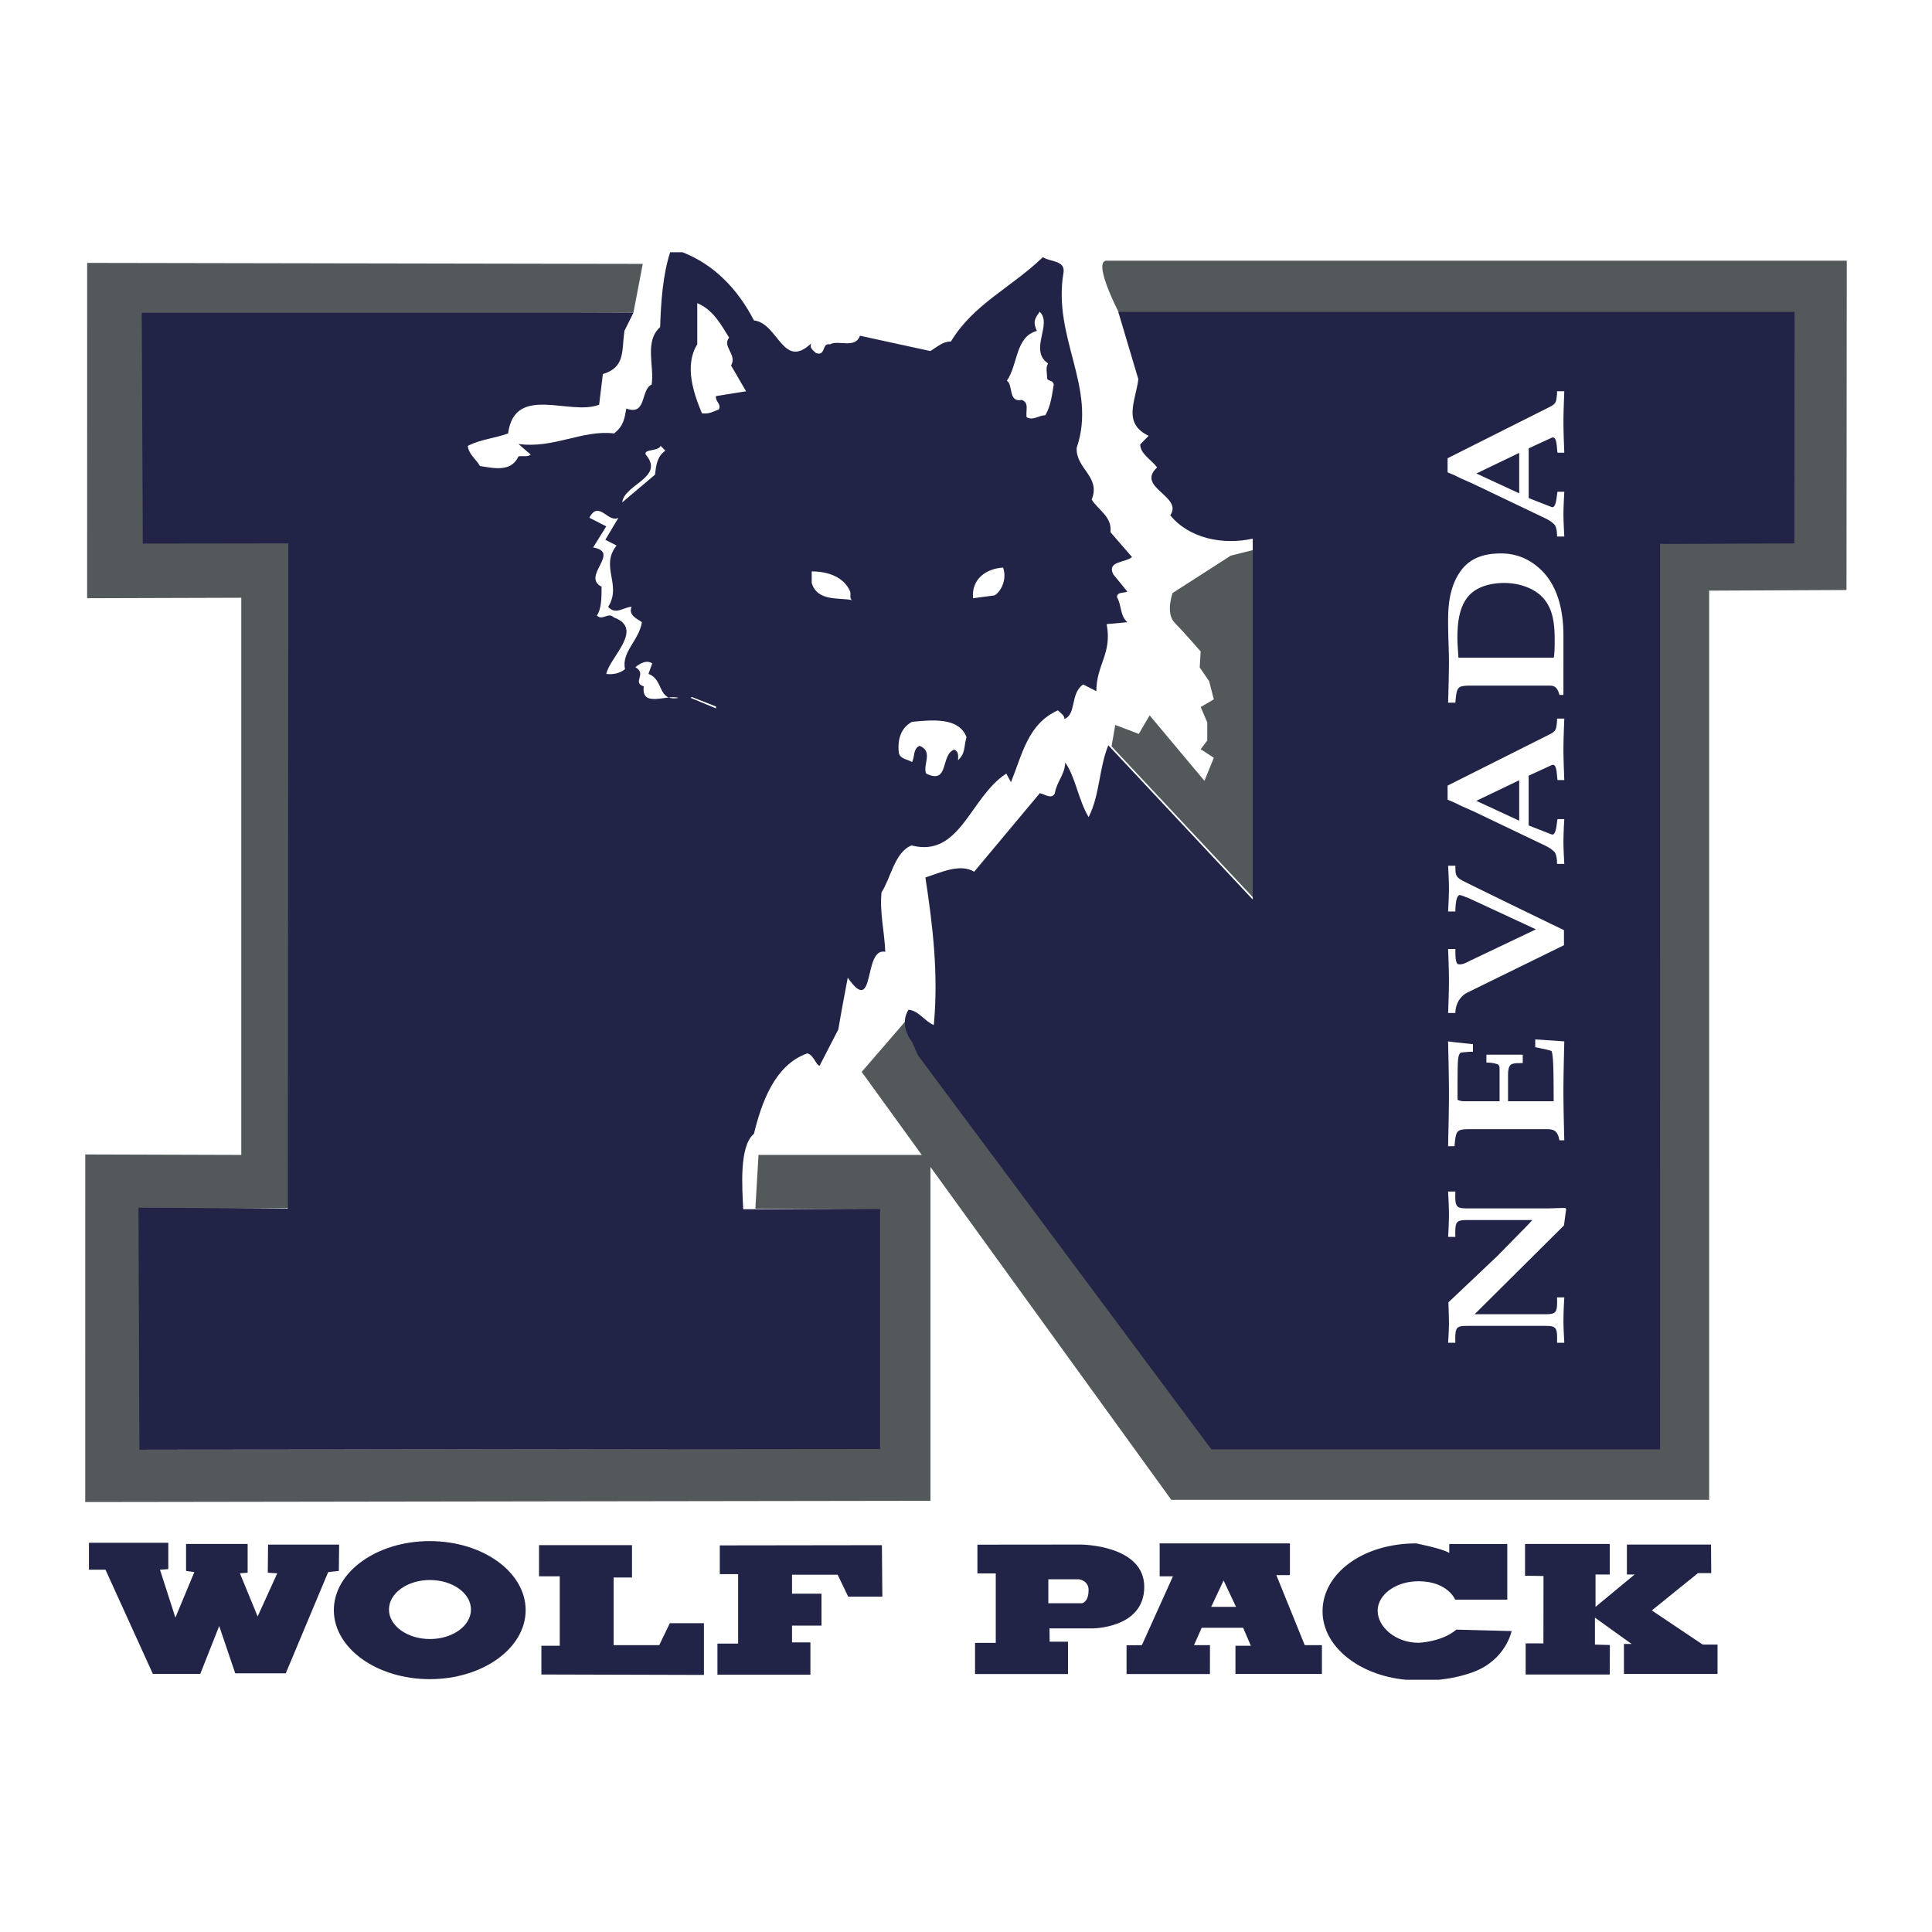 <svg xmlns="http://www.w3.org/2000/svg" width="2500" height="2500" viewBox="0 0 192.756 192.756"><g fill-rule="evenodd" clip-rule="evenodd"><path fill="#fff" d="M0 0h192.756v192.756H0V0z"/><path fill="#53595b" d="M63.194 31.207l-48.571.159v22.585l14.874.097-.047 66.479-14.617.116-.158 23.998 72.579-.1.225-23.869-12.116-.088.312-5.357 17.159.002v34.507l-84.33.123.002-34.679 15.567.047V59.638l-15.381.047.003-33.456 55.434.099-.935 4.879z"/><path d="M111.75 31.428s-2.691-5.101-1.441-5.419h73.943l-.027 32.857-13.701.062v90.712l-53.664-.002-30.89-42.695 4.68-5.418 30.264 41.424 43.678.639-.309-89.22 14.352-1.274V31.426l-66.885.002z" fill="#53595b"/><path d="M122.789 55.439l-5.803 3.728s-.725 2.008.211 2.965c.939.956 2.596 2.866 2.596 2.866l-.098 1.594.941 1.37.467 1.815-1.311.764.656 1.53v1.815l-.656.862 1.311.86-.936 2.295-5.467-6.531-1.084 1.848-2.348-.89-.369 2.132 14.41 15.392v-35.05l-2.52.635z" fill="#53595b"/><path d="M124.986 53.741c-2.996.667-6.359-.035-8.23-2.33 1.311-1.911-3.465-2.772-1.311-4.777-.561-.766-1.684-1.341-1.684-2.296l.84-.858c-2.621-1.246-1.311-3.442-1.027-5.642l-2.002-6.72h67.473l-.02 23.102-13.393.051-.004 90.333h-44.771l-29.299-39.35-.543-1.266c-.747-.957-1.031-2.199-.375-3.25 1.031.096 1.592 1.146 2.527 1.527.468-5.066-.092-9.845-.841-14.721 1.495-.476 3.463-1.433 4.867-.572l6.551-7.839c.471.096 1.217.669 1.498 0 .188-1.148 1.029-1.913 1.029-3.059 1.029 1.435 1.311 3.728 2.34 5.45 1.123-2.198 1.029-4.876 1.965-7.169l14.41 15.393V53.741z" fill="#212446"/><path d="M87.807 120.625v23.947l-73.898.068-.094-24.152 14.901.094.05-66.365-14.519.02-.107-23.031 49.055.001-.898 1.81c-.282 2.009.099 3.633-2.147 4.302l-.374 3.059c-2.901 1.146-8.424-2.104-9.081 2.867-1.308.478-2.713.572-4.023 1.242.094.86.841 1.338 1.217 2.009 1.311.19 3.089.667 3.838-.957.372-.096.935.095 1.215-.191l-1.215-1.051c3.555.477 6.362-1.435 9.547-1.052.935-.766 1.029-1.433 1.215-2.485 2.06.764 1.403-1.911 2.529-2.39.279-1.913-.75-4.301.842-5.734.089-2.542.262-5.165 1-7.468h1.235c3.175 1.233 5.527 3.707 7.125 6.797 2.434.289 2.899 4.972 5.709 2.296-.188.476.188.667.469.954 1.029.384.562-1.051 1.405-.858.841-.479 2.524.476 2.994-.861l7.02 1.528c.655-.382 1.216-.954 2.059-.954 2.247-3.729 5.991-5.355 9.174-8.413.654.478 2.244.287 2.059 1.529-1.123 6.5 3.369 11.472 1.311 17.495-.094 2.104 2.432 2.866 1.498 5.163.654 1.049 2.059 1.717 1.871 3.25l2.152 2.484c-.656.575-2.527.382-1.871 1.721l1.404 1.72c-.375.191-1.031 0-1.031.573.469.766.281 1.817 1.031 2.486l-2.061.191c.561 2.963-1.029 4.015-1.029 6.691l-1.311-.669c-1.311.86-.654 2.964-1.873 3.441 0-.382-.373-.573-.654-.861-2.994 1.339-3.557 4.398-4.68 7.169l-.469-.86c-3.65 2.391-4.587 8.413-9.455 7.169-1.682.67-2.057 3.25-2.994 4.683-.188 2.103.282 3.729.375 5.929-2.246-.478-.938 6.595-3.744 2.581-.282 1.529-.655 3.441-.939 5.162l-1.871 3.631c-.375-.096-.562-1.051-1.217-1.242-3.275 1.146-4.586 4.971-5.333 8.029-1.499 1.242-1.163 5.42-1.067 7.521l13.655-.018z" fill="#212446"/><path d="M69.565 30.245v4.11c-1.311 2.102-.374 4.875.468 6.882.751.096 1.123-.19 1.686-.382.278-.573-.375-.765-.281-1.34l2.997-.476-1.499-2.582c.655-1.051-.938-1.912-.188-2.772-.843-1.337-1.592-2.771-3.183-3.44zM103.73 31.106c-.561.763-.656 1.051-.281 1.911-2.152.574-1.873 3.346-2.994 4.97.654.384.094 2.199 1.496 1.912.75.287.375 1.051.469 1.722.654.382 1.217-.191 1.871-.191.562-.956.656-2.008.842-3.059-.092-.479-.467-.288-.654-.575 0-.476-.188-1.146.094-1.528-1.966-1.34.468-3.92-.843-5.162zM65.915 44.487c-.281.575-1.685.287-1.497.86 1.964 2.294-2.154 2.965-2.34 4.778l3.275-2.771c.094-.859.188-1.816 1.029-2.389l-.467-.478zM61.703 51.656c-1.029.573-1.964-1.815-2.903 0l1.687.861-1.311 2.103c2.809.477-1.217 2.867.843 3.918 0 1.051 0 2.199-.468 2.868.56.575 1.123-.382 1.686.191 3.087 1.146-.375 3.918-.75 5.64.75.096 1.404-.096 1.872-.478-.374-1.72 1.403-2.868 1.685-4.684-.374-.288-1.403-.67-1.029-1.53-.749 0-1.59.86-2.34 0 1.405-2.199-.842-4.016.841-6.118l-1.122-.573 1.309-2.198zM97.084 59.687l2.152-.287c.75-.478 1.219-1.72.844-2.772-1.685.095-3.183 1.148-2.996 3.059zM80.985 57.009v1.147c.56 1.913 2.807 1.435 4.024 1.721-.282-.191-.092-.574-.186-.86-.656-1.528-2.341-2.008-3.838-2.008zM65.072 66.187c-.56-.383-1.217 0-1.683.382 1.215.669-.375 1.529.841 1.913-.281 2.197 2.34.764 3.463 1.146-2.152.382-1.404-1.817-2.995-2.39l.374-1.051zM71.438 70.679v-.191l-2.434-.956-.094.096 2.528 1.051zM91 72.017c-1.125.575-1.497 1.817-1.311 3.154.186.575.843.575 1.311.862.28-.573.092-1.338.749-1.624 1.405.571.28 1.91.653 2.77 2.34 1.147 1.405-1.912 2.808-2.388.468.189.376.669.376 1.051.75-.67.562-1.337.843-2.294-.751-2.007-3.464-1.722-5.429-1.531z" fill="#fff"/><path fill="#212446" d="M8.874 153.922h7.917v2.629l-.828.06 1.536 4.78 1.89-4.541-.826-.121v-2.688h6.145v2.869l-.77.059 1.767 4.306 1.958-4.306-.946-.059.028-2.803h7.091l-.028 2.623-1.066.12-4.231 10.097-5.042-.002-1.599-4.718-1.889 4.779h-4.729l-4.726-10.395H8.874v-2.689zM33.308 160.645c0-3.805 4.284-6.889 9.568-6.889 5.283 0 9.568 3.084 9.568 6.889 0 3.803-4.285 6.885-9.568 6.885-5.284-.003-9.568-3.083-9.568-6.885zm9.589 2.882c2.258 0 4.092-1.32 4.092-2.945s-1.834-2.941-4.092-2.943c-2.26 0-4.09 1.318-4.09 2.943s1.831 2.945 4.09 2.945zM53.778 154.16v3.108h2.068v6.931h-1.832v2.865l16.218.045v-5.162h-3.401l-1.059 2.19h-4.549v-6.748h1.831v-3.229h-9.276zM87.988 154.162l-16.175.022v2.867h1.831v6.929h-2.065v3.108h9.276v-3.227h-1.834v-1.675h2.939V159h-2.939v-1.889h4.55l1.056 2.19h3.405l-.044-5.139zM114.162 158.344c-.018 4.145-5.197 4.123-5.197 4.123h-4.256l.014 1.324h1.832v3.229l-9.275-.002v-3.107h2.068v-6.93h-1.832v-2.869l10.326-.01s6.338.021 6.32 4.242zm-9.57 1.615h3.367s.65-.121.65-1.316c0-.955-.947-1.076-.947-1.076h-3.07v2.392z"/><path d="M128.697 153.984v3.164h-1.357l2.834 6.99h1.713v2.869h-8.625v-2.809h1.535l-.768-1.793h-4.135l-.77 1.732h1.596l-.006 2.881h-8.318v-2.867l1.529-.014 3.102-6.871h-1.328v-3.283h12.998v.001zm-5.377 6.332l-1.242-2.629-1.238 2.629h2.48zM140.248 167.588c-4.684-.445-8.297-3.332-8.297-6.824 0-3.803 4.047-6.779 9.332-6.779 0 0 2.719.537 3.309.955v-.896h5.789v5.555h-5.197s-.729-1.824-3.643-1.838c-2.26-.008-4.092 1.318-4.092 2.945 0 1.625 1.811 3.195 4.068 3.195 0 0 2.307-.061 3.783-1.314l5.514.145s-.568 2.895-3.859 4.1c-1.238.453-2.455.662-3.422.76l-3.285-.004zM152.154 154.043v3.166l1.842.031-.01 6.721h-1.771v3.105h8.389l.013-2.943-1.49-.043v-2.687l3.662 2.627h-.768v2.988h9.336v-2.928h-1.478l-5.078-3.406 4.605-3.721h1.324l-.023-2.849h-8.391v2.986h.77l-3.9 3.226v-3.226h1.418v-3.047h-8.45z" fill="#212446"/><path d="M146.5 132.283c-1.213 0-1.348.08-1.297 1.684h-.725c.051-.791.084-1.465.084-1.98 0-.531-.033-1.186-.051-2.055l4.867-4.607 3.084-3.143.422-.457H146.5c-1.213 0-1.348.08-1.297 1.682h-.725c.051-.891.084-1.641.084-2.215 0-.592-.033-1.324-.084-2.312h.725c-.051 1.602.084 1.682 1.297 1.682h7.984l1.266-.041h.422l.084.1-.219 1.641-8.914 8.859h6.924c1.213 0 1.35-.082 1.299-1.682h.725a45.353 45.353 0 0 0-.086 2.273c0 .572.035 1.324.086 2.256h-.725c.051-1.604-.086-1.684-1.299-1.684H146.5v-.001zM146.416 112.66c-1.045.039-1.18.119-1.297 1.699h-.641c.033-1.738.084-3.479.084-5.236 0-1.742-.051-3.482-.084-5.223l.623.08 1.854.199v.75c-.371 0-.758.041-1.129.078-.27.021-.34.475-.369.91-.051.711-.035 3.242-.035 3.816.188.078.404.139.607.139h3.586v-3.104c0-.279 0-.555-.301-.615-.287-.098-.623-.137-1.014-.137v-.791h3.625v.83c-.355.039-.709-.021-1.045.098-.389.1-.422.732-.422 1.088v2.631h4.549c0-3.203-.033-4.488-.201-5.002-.305-.139-1.045-.258-1.635-.395v-.773l2.898.197c-.051 2.217-.086 3.758-.086 4.984 0 1.244.035 2.807.086 4.883h-.488c-.168-.91-.506-1.107-1.248-1.107h-7.917v.001zM153.24 92.722l-6.723-3.123c-.369-.121-.709-.297-.875-.297-.322 0-.439.85-.439 1.639h-.725c.051-.969.084-1.72.084-2.291 0-.575-.033-1.308-.084-2.276h.725c0 .93.033 1.128.773 1.524 3.371 1.661 6.705 3.282 10.061 4.904v1.502l-9.639 4.725c-.924.475-1.195 1.424-1.195 2.037h-.725c.051-1.365.084-2.393.084-3.203 0-.812-.033-1.818-.084-3.183h.725c0 .691 0 1.462.303 1.522.406.079.844-.196 1.213-.375l6.521-3.105zM152.514 82.354l2.277.89c.488.197.506-1.126.605-1.522h.674a44.889 44.889 0 0 0-.086 2.233c0 .574.035 1.285.086 2.235h-.725c0-.396-.035-.791-.203-1.128-.455-.515-1.078-.73-1.633-1.009l-6.537-3.123-1.164-.513-.689-.337-.691-.297v-1.404l10.195-5.119c.656-.337.641-.517.723-1.326v-.237h.725c-.051 1.325-.086 2.292-.086 3.065 0 .771.035 1.76.086 3.063h-.674c-.1-.534-.035-1.74-.605-1.483l-2.277 1.048v4.964h-.001zm-.942-.475v-4.033l-4.281 2.055 4.281 1.978zM146.5 68.406c-1.043.039-1.18.117-1.297 1.701h-.725c.051-1.821.084-3.126.084-4.154s-.084-2.314-.084-4.053c0-1.799.234-3.5 1.248-4.925 1.027-1.423 2.527-1.758 4.041-1.758 1.436 0 2.732.495 3.859 1.523 1.787 1.62 2.359 4.152 2.359 6.702l-.002 5.892h-.402c-.168-.731-.506-.928-.895-.928H146.5zm8.525-2.787c.086-.595.086-1.167.086-1.72 0-1.603-.137-3.145-1.197-4.291-.977-1.029-2.527-1.445-3.824-1.445-1.23 0-2.781.297-3.674 1.423-.875 1.128-1.01 2.67-1.01 4.115 0 .612.068 1.244.102 1.917h9.517v.001zM152.518 49.693l2.273.89c.488.198.506-1.128.605-1.522h.674c-.049.949-.084 1.66-.084 2.233 0 .574.035 1.285.084 2.234h-.723c0-.396-.035-.792-.203-1.126-.455-.514-1.08-.73-1.635-1.009l-6.537-3.123-1.164-.516-.688-.335-.693-.297v-1.403l10.195-5.123c.656-.335.641-.513.725-1.323v-.239h.723c-.049 1.327-.084 2.295-.084 3.068 0 .769.035 1.758.084 3.064h-.674c-.1-.535-.033-1.742-.605-1.483l-2.273 1.047v4.963zm-.946-.474v-4.035l-4.277 2.057 4.277 1.978z" fill="#fff"/></g></svg>
